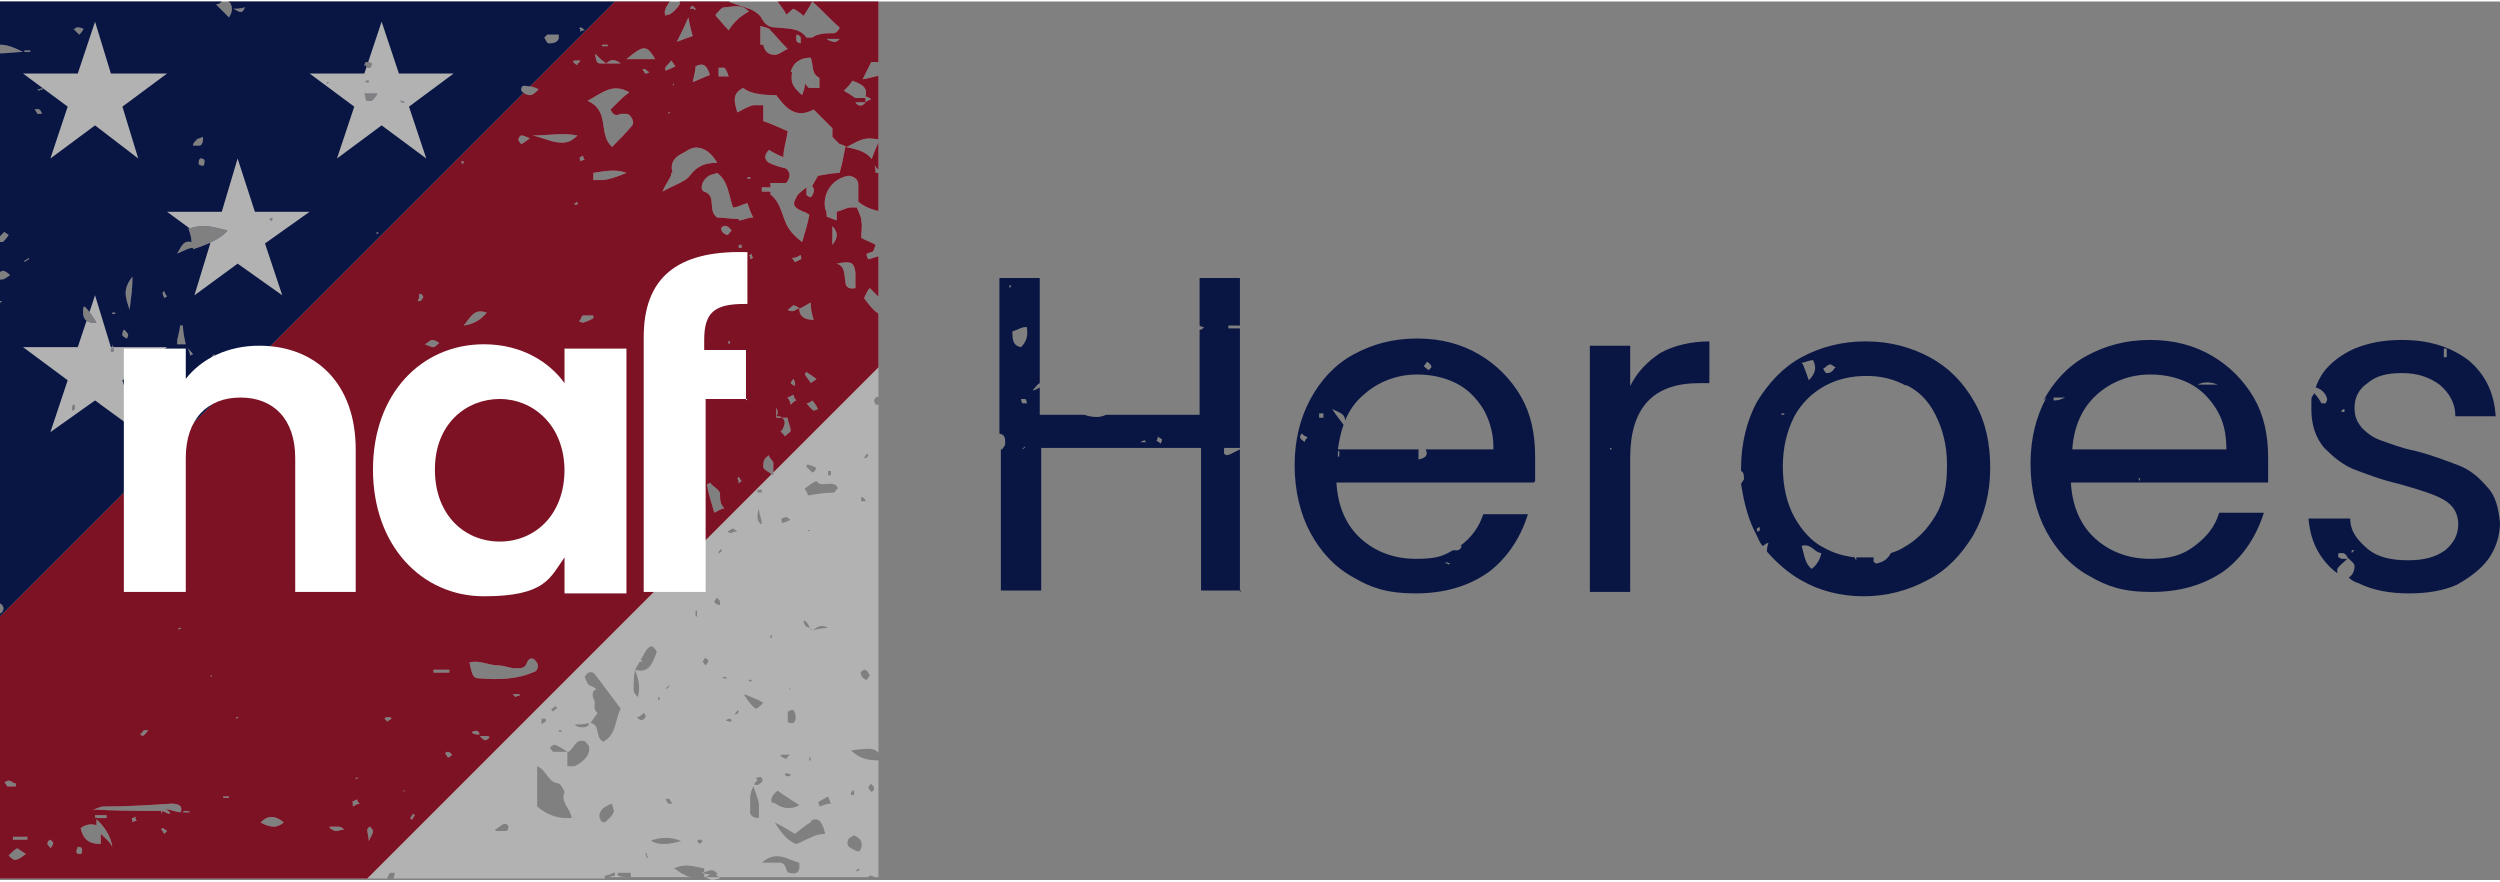 <?xml version="1.0" encoding="UTF-8"?>
<svg id="Layer_1" data-name="Layer 1" xmlns="http://www.w3.org/2000/svg" version="1.1" xmlns:xlink="http://www.w3.org/1999/xlink" viewBox="0 0 173.6 61" width="173" height="61">
  <rect x="0" y="0" width="173.6" height="61" fill="#808080" stroke="none"/>
  <defs>
    <style>
      .cls-1 {
        fill: #091644;
      }

      .cls-1, .cls-2, .cls-3, .cls-4, .cls-5 {
        stroke-width: 0px;
      }

      .cls-2 {
        fill: #7d1224;
      }

      .cls-3 {
        fill: none;
      }

      .cls-4 {
        fill: #b2b2b2;
      }

      .cls-6 {
        clip-path: url(#clippath);
      }

      .cls-5 {
        fill: #fff;
      }
    </style>
    <clipPath id="clippath">
      <path class="cls-3" d="M37.3,46.5h0M12.9,23.9h0M12.9,23.9h0ZM12.9,23.9h0M57.7,15.6h0s0,0,0,0M58,10.3h0s0,0,0,0M60.5,11c.1.2.3.5.5.7v-1.9c-.2.4-.3.7-.5,1.2M48.6,60.4h0s0,0,0,0c0,0,0,0,0,0,0,0,0,0,0,0,0,0,0,0,0,0M59.4,60.4c0,0,.1-.1.2-.2,0,0,0,0,.1.1,0,0,0,0-.2.1,0,0-.1,0-.2,0M49.9,60.6c0,0-.2,0-.2,0,0,0,.2.2.3.3-.2,0-.4.1-.5.1-.2,0-.3-.1-.5-.2.1,0,.2-.2.4-.2-.2,0-.4,0-.7-.1.4,0,.8-.5,1.2.2M58.3,60.2h.1s0,.2,0,.2v-.2ZM52.9,59.8c1-.9,1.8-.2,2.6,0,.1.8-.3.8-.7.7-.3,0-.1-.8-.8-.7-.1,0-.2,0-.3,0-.3,0-.5,0-.8,0M44.8,59.2s0,0,.1-.1c0,.1,0,.2.1.3,0,0,0,0-.1.1,0-.1,0-.2-.1-.3M50.8,59s0,0,0-.1c0,0,0,0,0,.1,0,0,0,0,0,.1,0,0,0,0,0-.1M.6,59.3c.2-.2.4-.4.6-.5,0,0,.3.2.6.4-.3.2-.5.4-.8.4,0,0,0,0,0,0-.1,0-.3-.2-.4-.3M5.3,59.1c0,0,0-.2.1-.4.1,0,.3,0,.3.2s0,.2-.1.3c-.1,0-.3,0-.3-.2M48.6,58.5c0,0-.1-.1-.2-.2,0,0,.1-.1.1-.1.1,0,.2,0,.3.1,0,0-.2.2-.2.2h0M3.3,58.5c0-.1,0-.2.2-.3,0,0,.2.2.2.2,0,.1-.1.3-.2.4,0-.1-.2-.2-.2-.3M45.1,58.3c.8-.3,1.5-.3,2.2,0-.4.1-.8.2-1.1.2s-.7,0-1.1-.3M.9,58c.3,0,.7,0,1,0,0,0,0,.1,0,.2-.3,0-.7,0-1,0v-.3M59.5,59c-.4-.2-.8-.3-.6-.8,0-.1.4-.3.4-.3.5.2.7.6.4,1.1,0,0-.1,0-.1,0s0,0,0,0M11.2,57.5s0-.1.1-.1c0,0,.2.1.3.2,0,0-.1.1-.2.2,0,0-.1-.2-.2-.3M22.9,57.3c.3,0,.4,0,.6,0,.1,0,.2,0,.4.2-.2,0-.4.1-.6.1h0c-.1,0-.2-.1-.4-.2M25.6,58.2s0,0,0,0c0-.2-.1-.5-.1-.7,0,0,.1-.2.2-.2,0,0,.2.2.2.3,0,.2-.2.5-.3.7,0,0,0,0,0,0,.1,0,.2,0,.4,0,0,0,.1,0,.2,0,0,0-.1,0-.2,0-.1,0-.2,0-.4,0h0s0,0,0,0h0s0,0,0,0ZM34.4,57.5c.3-.2.4-.3.6-.4,0,0,.3,0,.3.2,0,.1,0,.3-.2.3,0,0,0,0-.1,0-.2,0-.3,0-.6,0M56.3,56.9c.5-.3.8,0,1,.9-.4,0-.7.1-1.1.3-.3.1-.6.3-.9.4-.6-.2-1-.7-1.5-1.5.6.3.9.5,1.4.8.4-.3.7-.6,1.1-.8M6.6,56.7c.7.6,1.1,1.3,1.2,2-.2-.4-.5-.6-.8-.9,0,.2,0,.4,0,.7-.7,0-1.2-.2-1.4-1.1,0,0,0,0,0,0,0,0,0,0,0,0,.4-.3.8-.3,1.1-.2,0-.2,0-.3,0-.6M9.1,56.7c.1,0,.2,0,.3-.1,0,.1,0,.2.1.3-.1,0-.2,0-.3.1,0-.1,0-.2-.1-.4M18.1,57c.5-.5,1-.5,1.6,0-.2.2-.5.3-.7.3s-.6-.1-.9-.3M28.5,56.7c0,0,.1-.2.2-.3,0,0,0,0,.1.1,0,0-.1.2-.2.3,0,0-.1,0-.1-.1M6.6,56.5h.8s0,.1,0,.2h-.8c0,0,0-.1,0-.2M11.2,56.4s0,0,0-.2c0,0-.1,0-.2,0-1.5,0-3,0-4.6-.1.3,0,.5-.2.8-.2,1.6,0,3.2-.1,4.7-.2.4,0,.9.1.6.7,0,0,0,0,0,0,.1,0,.2-.2.4-.2,0,0,.2,0,.3.1,0,0-.1,0-.2,0-.1,0-.3,0-.4,0,0,0,0,0,0,0,0,0,0,0,0,0h0s0,0,0,0c-.4,0-.7-.2-1.1-.2,0,0,.2.1.3.2,0,0,0,0,0,.1-.2,0-.3-.1-.5-.2M41.7,56.8c-.2-.3,0-.6.2-.8.2-.1.3-.2.6-.3,0,.2.2.5.1.6-.1.3-.4.5-.6.7,0,0,0,0,0,0,0,0-.3,0-.3-.2M24.4,55.6c0,0,.2-.1.4-.2,0,0,0,.2.2.3-.2,0-.3.1-.5.2,0-.1,0-.3,0-.3M46.4,55.7c0,0-.1-.2-.2-.3.1,0,.2-.1.3,0,0,0,.1.2.2.3,0,0-.2,0-.3,0s0,0,0,0M15.5,55.2c.1,0,.2,0,.4,0,0,0,0,.1,0,.1-.1,0-.2,0-.4,0,0,0,0-.1,0-.1M56.8,55.6c.2-.1.5-.3.7-.4l.2.5c-.3,0-.5.1-.8.2,0,0,0-.2-.1-.3M53.7,55.7c-.3-.2-.1-.6.3-.9.4.3.9.6,1.5,1-.3.2-.6.2-.8.2-.4,0-.7-.2-1-.4M59.1,55.1s0-.1,0-.2c0,0,.2-.1.2-.2,0,.1,0,.2,0,.4,0,0-.2,0-.2,0s0,0,0,0M28,54.8s0,0,.1,0c0,0,0,0,.1,0,0,0-.2,0-.2.1,0,0,0,0,0-.1M60.3,54.6c0-.1.1-.2.2-.3,0,.1.2.2.2.3,0,.1,0,.2-.2.3,0-.1-.2-.2-.2-.3M.5,54.5c0,0-.1-.2-.2-.3.1,0,.2-.1.3-.1.2,0,.3.2.5.2,0,0,0,.1,0,.2-.2,0-.4,0-.6,0M24.7,53.9h.2c0,0-.2.1-.2.1h0c0-.1,0-.1,0-.1ZM52.5,53.9c.1,0,.3-.1.4,0,0,0,.1.2,0,.3,0,0-.2.2-.3.2-.1,0-.2,0-.3,0,0,0,0,0,0,0,0,0,0,0,0,0,.1.4.3.8.4,1.3,0,.3,0,.7,0,1-.5,0-.7-.3-.6-.6,0-.6-.1-1.2.3-1.7,0,0,0,0,0,0h0s0,0,0,0c0-.1,0-.2.2-.3M54.8,53.8c-.1,0-.2,0-.3-.1,0,0,0-.1.1-.1.1,0,.2,0,.3.1,0,0,0,.1-.1.1h0M37.3,55.9c0-.4,0-.9,0-1.4,0-.4,0-.9,0-1.4.7.3.7,1.1,1.5,1.2.1,0,.4.5.4.6-.3.7.4,1.1.5,1.8-.1,0-.3,0-.4,0-.7,0-1.4-.3-2-.8M56.2,52.5s0,0,.1,0c0,0,0,.1,0,.2,0,0,0,0-.1,0,0,0,0-.1,0-.2M54.7,52.6c-.2,0-.3-.1-.5-.2,0,0,0-.1.1-.1.2,0,.4,0,.6,0-.1,0-.2.2-.3.2s0,0,0,0M30.9,52.2s.1-.1.2-.1c.1,0,.2.1.3.2,0,0-.2.2-.3.2,0,0-.1-.2-.2-.3M40.6,51.4c.1,0,.2.2.3.3.1.5-.2,1-1,1.4-.1,0-.3,0-.5,0v-1s0,0,0,0c0,0,0,0,0,0,0,0,0,0,0,0-.3,0-.7,0-1,0,0,0-.2-.2-.2-.3,0,0,.2-.2.3-.2.3.1.6.3.9.5,0,0,0,0,.1,0h0c.4-.3.5-1,1.2-.7M33.9,51c0,0,0,0,.1.1,0,0-.2.2-.3.2-.1,0-.3-.2-.4-.3.2,0,.3,0,.5,0M9.8,50.9c0-.1.1-.2.2-.3,0,0,.2,0,.3,0-.1.1-.2.3-.4.4h0s-.2-.1-.2-.2M38.8,50.6c0,0,.1,0,.2,0,0,0,0,.1,0,.1,0,0-.1,0-.2,0,0,0,0-.1,0-.2M33.3,50.9c-.2,0-.3,0-.5-.1,0,0,0-.1,0-.1.3-.1.5-.1.5.3,0,0,0,0,0,0,0,0,0,0,0,0,0,0,0,0,0,0,0,0,0,0,0,0M41,50s0,0,0,0c0,0,0,0,0,0h0c0,0,0,0,0,0ZM39.9,50.2c.4,0,.7,0,1-.1,0,0,0,0,0,0,0,0,0,0,0,0,0,0,0,0,0,0,0,.2-.2.3-.4.3s-.4,0-.6-.2M37.6,49.8c.1,0,.2,0,.3,0,0,0,0,.1,0,.2,0,0-.2.1-.3.2,0,0,0-.2,0-.3M16.5,49.7h.1c0,0-.2.1-.2.1h0c0-.1,0-.1,0-.1ZM15.4,49.8h.2c0,0,0,0,0,0h-.2q0,0,0,0ZM50.7,50c0,0-.2,0-.3-.1,0,0,.2-.1.3-.1,0,0,0,0,.1.1,0,0,0,.1-.1.1h0M26.8,49.7c.1,0,.2,0,.3,0,0,0,0,0,.1.1,0,0-.2.1-.3.2,0,0-.1-.1-.2-.2M44.3,49.7c.2-.1.3-.2.4-.3,0,0,.2.2.1.3,0,.1-.2.2-.3.2,0,0,0,0,0,0,0,0-.2-.1-.3-.2M51,49.5c0,0,.2-.2.2-.3,0,0,0,0,.1.1,0,0-.1.2-.2.2,0,0,0,0,0,0,0,0-.1,0-.2,0M54.7,50c0-.2,0-.5,0-.7,0,0,.1,0,.2-.1,0,0,.1,0,.2,0,.2.3.2.7,0,.9,0,0,0,0,0,0-.1,0-.3,0-.3,0M38.3,49.1c.1,0,.2-.1.3-.2,0,0,0,.1.1.2-.1,0-.2.1-.3.2h0s0,0-.1-.1M51.7,48.6h.1s0,.2,0,.2v-.2ZM45.7,48.5c0,0,0-.1,0-.2,0,0,.1,0,.1,0,0,0,0,.1,0,.2,0,0-.1,0-.1,0M51.7,48.1c.7.3,1,.4,1.3.6-.2.2-.4.4-.5.4s-.4-.3-.8-.9M35.6,48.1c.1,0,.2,0,.4,0s0,0,.1.1c-.1,0-.2,0-.3.1,0,0-.1-.1-.2-.2M54.8,47.7h.1c0,0-.1.1-.1.1h0c0-.1,0-.1,0-.1ZM57.4,47.7s0,0,.1,0c0,0,0,0,0,.1,0,0,0-.1,0-.2M46.2,47.7c0,0,.2-.1.2-.2,0,0,0,0,.1,0,0,0-.1.2-.2.2,0,0,0,0,0,0,0,0,0,0-.1,0M52,47.1c0,0,.1,0,.2,0,0,0,0,0,0,.1,0,0-.1,0-.2,0,0,0,0-.1,0-.2M53.2,47c0,0,0,0-.1,0,.1,0,.2,0,.3,0,0,0-.1,0-.2,0h0M50.2,46.9c0,0,.1,0,.2,0,0,0,0,0,.1.1,0,0-.2,0-.3,0,0,0,0-.1,0-.2M14.7,46.9s0,0-.1-.1c0,0,.2,0,.3,0,0,0-.1,0-.2,0s0,0,0,0M41.4,47.8c0-.1-.2-.2-.4-.3-.2,0-.3-.4-.4-.6.2-.4.5-.4.7-.2.6.8,1.2,1.6,1.8,2.4-.4.8-.3,1.8-1.2,2.3-.6-.3-.2-1.2-.9-1.3.2-.3.5-.7.5-.7-.3-.2-.2-.5-.2-.8,0,0,0,0,0,0-.2-.4-.2-.6,0-.8M30.1,46.4h1.1v.2h-1.1c0,0,0-.1,0-.2M59.7,46.6c0,0,.3-.2.3-.2.2,0,.3.2.4.4-.1.1-.2.3-.2.3,0,0,0,0,0,0-.2,0-.5-.3-.4-.5M48.9,45.7s0-.1,0-.1c.1,0,.2,0,.3.2,0,0-.1.2-.2.3,0,0-.2-.2-.2-.3M36.6,45.9c.1-.3.4-.4.6-.1.2.2.2.5,0,.7.1,0,.3,0,.4,0-.1,0-.2,0-.4,0,0,0,0,0,0,0h0c-1.3.6-2.6.6-3.9.5-.4,0-.5-.1-.7-1.1.7-.2,1.3.2,2,.2.4,0,.8.2,1.2.2,0,0,.2,0,.2,0,.3,0,.5-.1.6-.4M44.5,45.7c.1-.2.3-.5.4-.7.1-.1.3-.3.4-.2.1,0,.3.3.3.4-.3.7-.5,1.5-1.5,1.2,0,0,0,0,0,0h0c.2.6.4,1.1.2,1.9-.2-.2-.3-.3-.3-.5,0-.5,0-.9.1-1.4,0,0,0,0,0,0,0,0,0,0,0,0,.1-.2.3-.5.4-.7,0,0,0,0,0,0,0,0,0,.1-.1.2,0,0,0,0-.1,0,0,0,.2,0,.3-.1,0,0,0,0,0,0,0,0,0,0,0,0h0c0,0,0,0,0,0ZM53.4,44c0,0,.1,0,.2,0,0,0,0,.1,0,.2,0,0,0,0-.1,0,0,0,0-.1,0-.2M12.3,43.5s0,0,.1,0c0,0,.1,0,.2,0,0,0-.1.1-.2.1h0s0,0,0-.1M57.5,43.5c-.5,0-.8.1-1.2.2h0c0,0,0-.2,0-.2,0,0,.1,0,0,.2.3,0,.5-.6,1.2-.2M56,43.4c-.1,0-.2-.3-.2-.4,0,0,.1,0,.1,0,.1.1.2.2.3.4,0,0,0,0,0,.1,0,0,0,0,0,0,0,0,0,0,0,0s0,0,0,0M48.3,42.7c0-.1,0-.3,0-.4,0,0,.1,0,.1,0,0,.1,0,.3,0,.4,0,0-.2,0-.3,0M49.6,41.7c0-.1.1-.2.2-.3,0,0,.2.2.2.3,0,0,0,.1,0,.2-.1,0-.2,0-.3-.1M11.1,39.7c0,0,.1,0,.2,0,0,0,.1,0,.2.1,0,0-.1,0-.2,0,0,0-.1,0-.2-.1M32.4,38.8c.3,0,.5,0,.8,0,0,0,0,0,0,.1-.3,0-.5-.1-.8-.2h0s0,0,0,0c-.4.5-.8.6-1.7.4.8-.2,1.3-.3,1.7-.4M29.4,39c0-.2,0-.5.2-.7,0,0,.2-.1.3-.2,0,.2.1.4,0,.5,0,.2-.2.3-.3.5,0,0-.2,0-.2-.1M49.9,38.2c0,0,.2-.2.2-.2,0,0,0,.1,0,.2,0,0-.2.1-.2.2,0,0,0-.1,0-.2M56.1,36.7h.2c0,0-.2.1-.2.1h0c0-.1,0-.1,0-.1ZM48.2,36.8s0,0,0-.1c0,0,.1,0,.2,0,0,0,0,0,0,.1,0,0-.1,0-.2,0h0M50.5,36.8c.1,0,.3-.2.4-.2,0,0,.2.1.3.2-.1,0-.2,0-.4.1-.1,0-.2,0-.3-.1M54.3,35.9c0,0,.2-.1.3-.1,0,0,.2.1.3.2-.3.1-.4.2-.6.2,0-.1-.1-.3,0-.3M52.7,35.2c0,.4.2.7.2,1.1-.3-.1-.4-.5-.2-1.1M59.8,34.7c0,0,0-.2,0-.3.1,0,.2.1.3.2,0,0,0,.1,0,.1-.1,0-.2,0-.4,0M48.3,34.2h.2c0,0-.2.1-.2.1h0ZM52.7,33.9s.1,0,.2,0c0,0,0,.1,0,.2,0,0-.2,0-.3,0,0,0,0-.1,0-.2M49.1,33.5c0,0,.2,0,.2-.1.2.3.7.5.7.8,0,.4,0,.7.3,1-.2,0-.3.1-.7.3-.2-.7-.4-1.3-.5-1.9M55.9,33.8c.3-.2.5-.4.8-.5.2.3.5.2.7.2.3,0,.6-.1.8.3-.2.1-.2.3-.3.3-.6,0-1.2.1-1.8.2,0-.1-.1-.3-.2-.4M51.2,33.2s0-.1.1-.2c0,0,.1.2.2.3,0,0-.2.1-.2.2,0-.1,0-.2-.1-.4M7.4,33h.1s0,0,0,0h-.1q0,0,0,0ZM57.5,32.7s0,0,0-.1c0,0,.1,0,.2,0,0,0,0,.2,0,.3,0,0-.1,0-.2,0M56,32.2c0,0,.1-.1.2,0,.2,0,.3.1.5.2-.1.2-.2.3-.3.3l-.4-.4M53,32.3c0-.1,0-.4.1-.5,0-.1.2-.2.3-.3,0,.2.2.3.3.5,0,.2,0,.4,0,.9-.4-.3-.7-.4-.7-.6M60,31.7c0,0,.1-.2.2-.3,0,0,0,0,.1.1,0,0-.1.2-.2.2,0,0,0,0,0,0,0,0,0,0-.1,0M54.3,29.8c.2-.4.3-.7,0-.9.1,0,.3,0,.4,0,0,.3.2.6.2.9,0,.1-.2.2-.4.4,0-.1-.3-.3-.3-.4M53.9,28.8h0s0,0,0,0c0-.1,0-.2,0-.3,0,0,0-.2,0-.3,0,0,.1.2.1.3,0,.1,0,.2-.1.3,0,0,0,0,0,0,.2,0,.3,0,.4.1-.1,0-.3,0-.4,0M5,28.3c0-.1,0-.2.1-.3,0,0,.1,0,.1.1,0,.1,0,.2-.1.3,0,0-.1,0-.1-.1M56.5,28.4c-.2-.1-.3-.3-.5-.5.2,0,.4-.2.4-.2.2.2.3.4.4.6,0,0-.2.1-.3.1s0,0,0,0M42.2,27.5h.1s0,0,0,0h-.1c0,0,0,0,0,0ZM54.6,27.5c.2,0,.3-.1.5-.2,0,0,0,.2.2.4-.1,0-.3.2-.4.3,0-.2-.1-.3-.2-.5M54.9,26.5c0,0,.1-.2.2-.3,0,0,.1.2.1.3,0,0,0,.1,0,.2,0,0-.2-.1-.3-.2M1.5,25.8s0,0,0,0h0s0,0,0,0h0M55.9,25.8c0,0,.2-.1.2,0,.2.1.4.3.6.4-.2.2-.3.2-.4.3-.1-.2-.3-.4-.4-.6M30.6,25s0,0,0-.1c0,0,.1,0,.2,0,0,0,0,0,0,.1,0,0,0,0-.1,0s0,0,0,0M17.5,25.5c-.1,0-.3-.2-.2-.3,0-.2.2-.4.3-.4.3,0,.7,0,1.2,0-.2.7-.5.9-.8.9-.1,0-.3,0-.4,0M14.7,24.7c0,0,.1-.2.2-.2,0,0,0,.1,0,.2,0,.1-.1.2-.2.3,0,0-.2-.2-.1-.2M34.4,24.2c0,0,.2,0,.3,0,0,.3,0,.5,0,.8,0,0-.2,0-.3,0,0-.3,0-.5,0-.8M13,24c.1.2.3.3.4.5,0,0-.1,0-.2.1,0-.2-.1-.4-.2-.6M32.6,24.4c0-.2.3-.4.5-.5.3.2.4.3.6.4-.2.2-.3.4-.5.5,0,0-.1,0-.2,0-.2,0-.4-.1-.4-.4M12.9,23.9s0,0,0,0c0,0,0,0,0,0h0s0,0,0,0c0,0,0,.1,0,.2,0,0,0,0,0-.1M7.7,24.1h0c0,0,0,0,.1,0,0,0,0-.2,0-.3,0,0,0,.1.1.2,0,0-.1,0-.2.1,0,0,0,0,0,0,0,0,.1,0,.2,0,0,0,0,.1,0,.2,0,0-.2,0-.2,0h0M50.5,23.6c0,0,.1,0,.2,0,0,0,0,0,0,.1,0,0,0,0-.1.1,0,0,0-.2-.1-.2M29.5,23.8c.2-.1.4-.3.5-.3.2,0,.3.1.5.2-.1.1-.3.3-.4.3,0,0,0,0,0,0-.2,0-.3-.1-.6-.2M8.5,23.1c0,0,0-.2.1-.3.1,0,.2.2.3.3,0,0,0,.2-.1.3,0,0-.2-.1-.3-.2M12.3,23.7c0-.4.2-.8.2-1.2,0,0,.1,0,.2,0,0,.4.1.9.2,1.3-.2,0-.4,0-.6,0M40.3,22.1c.1-.2.1-.3.2-.3.2,0,.5,0,.7,0,0,0,0,.2,0,.2-.2.1-.4.2-.7.3,0,0,0,0,0,0,0,0-.1,0-.3-.1M15.9,21.8s0,0,0-.1c0,0,0,0,0,.1,0,0,0,0,0,.1,0,0,0,0,0-.1M33.8,21.6c-.4.5-.9.8-1.6.9.5-.6.7-1.2,1.6-.9M7.8,21.6c0,0,.1,0,.2,0,0,0,0,0,0,.1,0,0-.1,0-.2,0M5.9,21.2c.3.3.5.6.8,1.1,0,0-.1,0-.2,0-.7,0-.8-.5-.7-1.1M56.3,21c0,.4.1.8.2,1.1-.6,0-1-.2-1-.8,0,0,0,0,0,0h0s0,0,0,0c-.1,0-.3.2-.5.2,0,0-.2,0-.3-.1.1,0,.3-.3.4-.3.1,0,.3.1.4.2,0,0,0,0,0,0,0,0,0,0,0,0,.2,0,.4-.2.8-.4M29.1,20.6c0-.1,0-.2,0-.3.1,0,.2,0,.3.2,0,0-.1.2-.2.3,0,0,0,0,0,0,0,0-.1,0-.2,0M11.3,20.2s0,0,.1-.1c0,.1.1.2.2.4,0,0-.1,0-.2.1,0-.1-.1-.2-.1-.3M9.2,19.1c0,.9-.1,1.4-.2,2.3-.3-.9-.5-1.4.2-2.3M58,18.3s0,0,0,0c0,0,0,0,0,0,0,0,0,0,0,0M59.4,18.9c0,.2,0,.4,0,.6,0,.1,0,.3,0,.4-.5.1-.7-.1-.7-.5-.1-.5,0-1-.6-1.2,1-.2,1.2-.1,1.3.6M1.7,18c0,0,.2-.1.3-.2,0,0,0,.1,0,.1,0,0-.2.1-.3.2,0,0,0-.1,0-.2M55.1,17.8c.2,0,.3-.1.5-.2,0,.1.1.3,0,.3,0,0-.2.1-.4.2l-.2-.3M52.1,17.6s0,0,.1-.1c0,.1,0,.2.1.3,0,0,0,0-.2.1,0-.1,0-.2-.1-.3M48.8,17.7c.9-.3,1.3,0,1.5.6-.2,0-.3.1-.5.1-.4,0-.7-.4-1-.7M51.3,16.9c0,0,.1,0,.2,0,0,0,0,.1,0,.2,0,0-.1,0-.2,0,0,0,0-.2,0-.3M26,16.2c0,0,.1-.1.2-.2,0,0,0,0,.1.1,0,0,0,0-.2,0,0,0-.1,0-.2,0M57.8,16.9s0,0,0,0c0-.4,0-.8,0-1.3.4.4.4.8,0,1.3,0,0,0,0,0,0,0,0,0,0,0,0h0M13,15.8c1.1-.3,1.2-.3,2.8.1-.3.4-1.1.9-2.4,1.3,0,0,0,0,0-.1-.3,0-.6.2-1.1.4.4-.7.5-.9,1-.8,0-.3-.1-.6-.2-.9M50.1,15.7c0,0,.2-.2.3-.1.2,0,.3.2.4.3-.1.1-.2.3-.3.3,0,0,0,0,0,0-.2,0-.5-.3-.4-.5M57.7,15.6s0,0,0,0c0,0,0,0,0,0h0s0,0,0,0c0,0,0,0,0,.1,0,0,0,0,0,0M18.7,15.1c0,0,.1,0,.2-.1,0,0,0,.1,0,.2,0,0,0,0-.1,0,0,0,0,0-.1-.1M39.9,14c0,0,.1,0,.2-.1,0,0,0,.1,0,.2,0,0,0,0-.2,0,0,0,0,0,0-.2M51.9,12.2c0,0,.1,0,.2,0,0,0,0,.1,0,.1,0,0-.1,0-.2,0,0,0,0-.2,0-.3M51.3,15.1c-.5,0-1.1-.1-1.5-.1-.7-.5,0-1.5-.9-1.8-.3-.1-.2-.7.2-1,.2-.2.5-.2.7-.3.8.6.8,1.6,1.1,2.4.3,0,.6-.2,1-.3.1.3.2.6.4,1-.4,0-.7.2-1,.2h0M41.2,12.3s0-.2,0-.4c.7-.1,1.5-.3,2.3,0-.7.3-1.3.5-1.8.5s-.3,0-.5,0M32,11.1c0,0,.1,0,.2,0,0,0,0,0,0,.1,0,0,0,0-.1.1,0,0,0-.1-.1-.2M13.8,11.2c0-.1,0-.2.1-.3.1,0,.3,0,.3.2,0,0,0,.3-.1.3,0,0,0,0,0,0,0,0-.2,0-.3-.1M40.2,10.8c0,0,.2,0,.3-.1,0,.1,0,.2.1.3,0,0-.2,0-.3.1,0-.1-.1-.2,0-.3M46.7,11.9c-.3-1.1.7-1.3,1.1-1.6.7-.4,1.5,0,2,.9-.8,0-1.4.2-1.9.9-.3.4-1,.6-1.9,1.1.3-.7.7-1.1.6-1.3M13.6,9.6c0,0,.2-.1.5-.2,0,.2,0,.5-.2.6-.1,0-.4,0-.5,0,0-.1.1-.3.3-.4M36,9.6c0-.1.1-.3.2-.3.2,0,.3.1.6.2-.3.2-.4.3-.6.4h0s-.2-.2-.2-.3M37,9.3c1.2,0,2-.2,3.1,0-.4.4-.7.5-1.1.5-.6,0-1.2-.3-2-.5M46.4,7.7s0,0,.1,0c0,0,0,0,.1,0,0,0-.1,0-.2.1,0,0,0,0,0-.1M2.6,7.8c0,0-.1-.2-.2-.3.1,0,.3-.1.3,0,.1,0,.2.2.2.3-.1,0-.2,0-.3,0s0,0,0,0M27.9,7s0,0-.1-.1c0,0,.1,0,.1,0,0,0,.1,0,.2.1,0,0-.1,0-.2,0h0M25.4,6.7c0,0,0-.2-.1-.3.3,0,.6,0,.9,0-.2.3-.3.5-.5.5s-.2,0-.3-.1M48.4,6.2v.2c0,0,0,0,0,0,0,0,0-.2,0-.2ZM40.8,6.9c1.2-.7,1.8-1.2,2.9-.6-.4.3-.6.5-.8.7-.2.2-.4.4-.5.5.2.5.5.4.7.3.1,0,.3,0,.4,0,.3,0,.6.6.4.8-.4.5-.9,1-1.4,1.5-1-.9-.1-2.5-1.7-3.2M2.6,6.1c.1,0,.2,0,.3-.1,0,0,0,0,.1.1-.1,0-.2,0-.3.1h0s0,0-.1-.1M36.2,6.1c0-.4.4-.2.6-.2.2,0,.4.1.6.2-.2.2-.4.4-.6.4s-.4-.1-.6-.3M58.6,6.2c.2-.2.4-.4.6-.7,0,0,0,0,0,0,0,0,0,0,0,0,0,0,0,0,0,0,.5.2,1.1.4.9,1.1,0,0,0,0,0,0,0,0,0,0,0,0,.1,0,.3.1.4.2-.1,0-.3.1-.4.2-.2.3-.5.3-.7,0h.7c0-.1,0-.2,0-.3,0,0,0,0,0,0,0,0,0,0,0,0-.2,0-.5,0-.7,0-.3-.2-.6-.4-.8-.5M46.8,5.7s0,0,0-.1c0,0,0,.1,0,.2,0,0,0,0-.1,0M22.7,5.6s0,0,.1,0c0,0,0,0,.1,0,0,0-.1,0-.2.1,0,0,0,0,0-.1M25.4,5.5c0,0,.1,0,.2,0,0,0,0,0,0,.1,0,0-.1,0-.2,0,0,0,0-.1,0-.2M44.8,5c0,0-.1-.2-.2-.3,0,0,.1,0,.2,0,0,0,.2.2.3.2,0,0-.2.1-.2.1s0,0,0,0M50,4.6s.3,0,.3,0c.1.1.2.3.3.6h-.7c0-.2,0-.4,0-.6M48.3,4.5c.6-.3.8,0,1,.6-.3.1-.7.3-1.2.5.1-.5.2-.8.2-1.1M25.3,4.5s0-.2.1-.3c.1,0,.2,0,.4.1,0,.1,0,.2-.1.3-.1,0-.3,0-.3-.2M46.2,4.6c.1-.2.3-.3.4-.5.2.2.2.3.3.4-.2.1-.4.2-.7.3,0,0,0-.2,0-.2M40.1,4.4c-.1,0-.2-.1-.3-.2,0,0,0-.1.1-.1.1,0,.2,0,.4,0,0,0-.1.2-.2.2h0M54.9,4.9c.2-.7.7-1,1.4-1,.2.5,0,1.1.6,1.4,0,0,0,.5,0,.7-.2,0-.5,0-.7,0-.1,0-.2-.2-.3-.3,0,.3-.1.5-.2.8-.7-.6-.8-.9-.7-1.6M41.3,3.6c.3.3.5.5.8.7,0,0,0,0,0,0,.2-.2.5-.4,1,0-.4,0-.7,0-1,0,0,0,0,0,0,0h0c-.2,0-.3,0-.4,0-.3,0-.3-.2-.4-.8M1.7,3.4c.1,0,.2,0,.4,0,0,0,0,.1,0,.1-.1,0-.2,0-.4,0,0,0,0-.2,0-.3M45.5,4h-2c1.2-1,1.4-1,2,0M1.6,3.4h0c0,0,0,0,0-.1,0,0,0,0,0-.1,0,0,0,.1,0,.2,0,0,0,0,0,0,0,0,0,0,0,0,0,0,0,0,0,0h0s0,0,0,0c0,0,0,0,0,0M41.8,3c.1,0,.3,0,.4,0,0,0,0,0,0,.1-.1,0-.3,0-.4,0,0,0,0-.2,0-.2M57.4,2.6h.9c-.1.1-.2.2-.3.2s-.3,0-.6-.2M38.1,2.9c-.1,0-.2-.2-.3-.4,0,0,.2-.2.2-.2.3,0,.5,0,.8,0,0,0,0,.1,0,.2,0,.2-.2.4-.6.4s-.1,0-.2,0M55.3,2.6c0,0,0-.2,0-.3,0,0,.2,0,.3.2,0,.1,0,.2,0,.4-.1,0-.3-.1-.3-.2M5.2,1.9s.1-.1.1-.1c.2,0,.3,0,.5.1-.1.2-.2.3-.3.4-.1-.1-.3-.3-.4-.4M40.2,1.9c0,0,.1-.1.1-.1.1,0,.2.1.3.2-.1,0-.2,0-.3.1h0s0-.1,0-.2M52.8,3c0-.4,0-.8,0-1.3.3.1.6.1.7.3.4.4.7.8,1.2,1.3-.3.1-.6.4-.9.4,0,0,0,0,0,0-.4,0-.7-.2-.8-.7M47.8,1.1c.1.6.2.9.3,1.3-.3.1-.6.2-1.1.4.3-.6.5-1,.8-1.7M17,.4c-.2.6-.5.2-.8.1.3,0,.5,0,.8-.1M49.7.9c.2-.2.4-.5.6-.5.5,0,1.2-.3,1.7.3-.6.3-1.1.8-1.4,1.3-.3-.3-.6-.7-.9-1M48.2.5c0,0-.2,0-.3,0,0,0,.1-.2.2-.2,0,0,.1.1.2.2,0,0,0,.1-.1.1h0M54,0s0,0,0,0c.2.3.4.5.6.9.2-.1.3-.3.5-.4.2.1.5.3.7.5.2-.3.4-.6.6-1,.7.6,1.2,1.2,1.9,1.8,0,.1-.2.4-.4.4-.5,0-1.1,0-1.5.3,0,0-.4,0-.4,0-.5-.7-1.3-.6-2.1-.7-.4,0-.7-.1-1-.6-.1-.3-.6-.6-.9-.7-.5-.2-1-.3-1.4-.5h-3.4c0,0,0,.1,0,.2-.2.3-.4.5-.7.7,0,0-.2,0-.3.1,0-.1-.1-.3,0-.4,0-.2.2-.4.3-.6H15.8c.2,0,.3.3.3.5,0,0,0,0,0,0,0,0,0,0,0,0,0,0,0,0,0,0h0,0c0,.1,0,.3-.2.6-.3-.3-.6-.6-.9-.9.2,0,.3-.1.4-.2H0v3c.4,0,.8.1,1.6.5C1.1,3.5.5,3.6,0,3.6v4s0,0,0,0c0,0,0,.1,0,.2,0,0,0,0-.1.1,0,0,0,0,0,0v8.5c.1-.1.3-.3.4-.4,0,0,.1.1.3.2-.1.2-.3.4-.4.5,0,0-.1,0-.2,0v2.1c0,0,.1-.1.2-.1.1,0,.3.1.5.3-.3.2-.4.3-.6.3,0,0,0,0-.1,0v1.5s0,0,.1,0c0,0,0,.1.1.2C.2,20.8,0,20.9,0,20.9v20.9c.2.1.3.3.2.5,0,0,0,.1-.2.2v18.4h26.9c0-.1.1-.3.2-.4.1,0,.2,0,.3,0,0,.1,0,.3-.1.4h14.7c0,0,0-.2,0-.2.2,0,.4-.1.6-.2,0,0,0,0,.1,0,0,0,0,.2,0,.2-.2,0-.3.1-.5.1h1.5c-.3,0-.5,0-.8-.1,0,0,0-.1,0-.2h.9c0,0,0,.2,0,.3h4.6c0,0-.1,0-.2,0-.2,0-.5,0-.7-.2-.2,0-.3-.2-.7-.4.8-.4,1.5-.1,2.1,0,0,.2,0,.4,0,.6h11.4s0,0,0,0c0,0,0,0,.1-.1,0,0,.2,0,.3.1,0,0,0,0,0,0h.7v-8.1s0,0,0,0c0,0,0,0,0,0-.9,0-1.6,0-2.3-.7,1.6-.2,1.7-.2,2.2.6-.1-.2-.3-.4-.2-.5,0-.2.2-.3.3-.4v-23.8s0,0,0,0c-.2,0-.4.1-.6.1,0,0-.1-.2-.1-.3.1-.4.4-.2.7-.2,0,0,0,0,0,0v-5.7c-.2,0-.3,0-.5-.2-.3-.2-.6-.6-.9-1,.1-.2.2-.5.4-.7.2.2.4.4.6.6,0,0,0,0,0,0,0,0,.2,0,.2,0,0,0,0,.1,0,.2,0,0,0,0,0,0,.1.1.3.3.4.4v-3.6c-.4.1-.9.3-1.3.4-.3-.5,0-.4.2-.5.2,0,.2-.3.3-.5-.3-.2-.7-.3-1-.5,0-.4.1-.8,0-1.2,0-.3-.2-.6-.3-.9-.2,0-.3,0-.4,0-.3,0-.6.2-1,.3,0,.2,0,.4,0,.6-.3-.1-.5-.2-.8-.3,0,0,0,0,0,0,0,0,0,0,0,0,0,0,0,0,0,0,0,0,0,.2,0,.3,0,0,0,0,0,0,0,0,0-.1.1-.2,0,0,0,0,0-.1,0,0,0,0,0,0,0-.2,0-.3-.1-.5-.2-1.1.5-2.1,1.6-2.3.3,0,.7.2.7.6,0,.4,0,.8,0,1.2.6.5,1.2.6,2,.8v-1.6s0,0-.1,0c0,0-.2-.2-.2-.2.2-.4.2-.8-.3-1,0,0-.2,0-.2,0,0-1.3-1-1.6-2.1-1.8,0,0,0,0,0,0,0,0,0,0,0,0-.1.5-.2,1.1-.4,1.8-.4,0-.9.1-1.5.2-.1.2-.3.5-.4.7,0,.1.2.2.1.4,0,.1-.1.3-.2.4,0,0-.3-.1-.3-.2,0-.2,0-.4,0-.5-.2.2-.6.4-.7.7-.3.5-.2.7.5,1,.1,0,.2.1.4.2-.1.6-.3,1.2-.5,1.9-.4-.3-.7-.6-.9-.9-.5-.7-.5-1.8-1.3-2.4,0,0,0-.1,0-.2h-.6v-.3h.6c0,0,0-.2,0-.3.4,0,.7,0,1.1,0,.3-.4.3-.7,0-1-.4-.1-.8-.2-1.2-.4-.3-.2-.4-.5,0-.9.3.2.7.4,1,.5,0,0,0,0,0,0,0,0,0,0,0,0h0s0,0,0,0c0-.6.2-1.1.3-1.8-.5-.2-1.1-.5-1.7-.7v-1.1c-.3,0-.5,0-.7,0-.4.1-.7.3-1.1.5-.2-.7-.4-1.3.4-1.7.1,0,.3,0,.4,0-.1,0-.3,0-.4,0,.5.4,1.3.5,2.3.5.6.8,1.3,1.7,2.6,1,.4.4.9.9,1.3,1.3,0,.1,0,.4,0,.6.2.2.3.3.5.5.1,0,.3.1.5.2,0,0,0,0,0,0h0s0,0,0,0c0,0,0,0,0,0,1.3-.7,1.3-.7,2.9-.4v-4.7c-.6.1-1.2.3-1.8.4,0,0,0,0,0,0h0s0,0,0,0c.2-.4.4-.8.6-1.2.4,0,.8,0,1.2.1V0s0,0,0,0c0,0,0,0-.1,0h-6.8,0Z"/>
    </clipPath>
  </defs>
  <g class="cls-6">
    <g>
      <rect class="cls-4" x="0" y="0" width="61" height="61"/>
      <path class="cls-2" d="M61,0v25.4L25.4,61H0v-18.3l13.3-13.3h0s1.7-1.7,1.7-1.7h0S42.7,0,42.7,0h18.3Z"/>
      <path class="cls-1" d="M42.7,0l-23.8,23.8h0l-3.9,3.9h0s-1.7,1.7-1.7,1.7h0s0,0,0,0l-4.7,4.7h0S0,42.7,0,42.7V0h42.7Z"/>
      <polygon class="cls-4" points="7.7 24 6.6 20.4 5.4 24 1.6 24 4.7 26.3 3.5 29.9 6.6 27.7 9.6 29.9 8.5 26.3 11.6 24 7.7 24"/>
      <polygon class="cls-4" points="7.7 5 6.6 1.4 5.4 5 1.6 5 4.7 7.3 3.5 10.9 6.6 8.6 9.6 10.9 8.5 7.3 11.6 5 7.7 5"/>
      <polygon class="cls-4" points="27.7 5 26.5 1.4 25.3 5 21.5 5 24.6 7.3 23.4 10.9 26.5 8.6 29.6 10.9 28.4 7.3 31.5 5 27.7 5"/>
      <polygon class="cls-4" points="17.7 14.6 16.5 10.9 15.4 14.6 11.6 14.6 14.6 16.8 13.5 20.4 16.5 18.2 19.6 20.4 18.4 16.8 21.5 14.6 17.7 14.6"/>
    </g>
  </g>
  <path class="cls-1" d="M106.5,33.4h-13.7c.1,1.7.7,3,1.7,3.9,1,.9,2.3,1.4,3.8,1.4s1.9-.2,2.6-.6c.2,0,.5.1.6-.3,0,0,0,0-.1,0,.8-.6,1.3-1.3,1.6-2.2h3.1c-.5,1.6-1.4,3-2.7,4-1.4,1-3.1,1.5-5.1,1.5s-3.1-.4-4.3-1.1c-1.3-.7-2.3-1.8-3-3.1-.7-1.3-1.1-2.9-1.1-4.7s.4-3.3,1.1-4.6c.7-1.3,1.7-2.4,3-3.1,1.3-.7,2.7-1.1,4.4-1.1s3.1.4,4.3,1.1c1.2.7,2.2,1.7,2.9,2.9.7,1.2,1,2.6,1,4.2s0,1.1,0,1.7M90.7,30.2c-.1,0-.2-.1-.3-.2,0,0-.2.2-.1.3,0,.1.2.2.3.3,0,0,0-.2.2-.3M91.9,28.6c-.1,0-.2,0-.3,0,0,0,0,.2,0,.3,0,0,.2,0,.3,0,0,0,0-.1,0-.2M100.3,39c0,0,.2,0,.3.1,0,0,0,0,.1-.1,0,0-.2,0-.3-.1,0,0,0,0,0,.1M98.9,25.3c0,.1.2.2.3.3,0,0,.2-.2.2-.2,0-.2-.2-.3-.3-.4-.1.2-.3.3-.2.4M97,25.4h.1c0,0,0,0,0,0h-.1s0,0,0,0ZM93,31.5c0,0,0-.2,0-.3,0,0-.1,0-.1.1,0,0,0,.2,0,.3,0,0,0,0,.1,0M98.9,31.1h4.8c0,0,0-.1,0-.2,0,0,0,0,0,0,0,0,0,0,0,0,0-1-.3-1.9-.7-2.6-.5-.8-1.1-1.4-1.9-1.8-.8-.4-1.7-.6-2.7-.6-1.4,0-2.7.5-3.7,1.4-.6.5-1,1.1-1.3,1.8,0-.4-.2-.5-.9-.8.4.6.6.8.8,1.1-.2.5-.3,1.1-.4,1.7h5.6v.7c.5-.1.7-.3.5-.7M86.2,40.9h-2.8v-9.9h-11.1v9.9h-2.8v-9.8s.1,0,.1,0c0-.1.2-.2.2-.4,0-.4,0-.6-.4-.7v-10.8h2.8v7.3c-.2.1-.3.3-.5.5.2,0,.3-.1.5-.2v1.9h3.1c.6.2,1.1.2,1.5,0h6.5v-5.9c0,0,.2,0,.3-.2,0,0-.2,0-.3-.1v-3.3s0,0,0,0h2.8v11.8h-1.1c0,.2,0,.3,0,.4.2.2.3.1,1.1-.3v9.9h0ZM85.3,22.7c.3,0,.5,0,.8,0,0,0,0-.2,0-.2-.3,0-.5,0-.8,0,0,0,0,.2,0,.2M71.2,19.6h0c0,.1,0,0,0,0h-.1s0,0,0,0ZM70.2,19.8s0-.1,0-.1c0,0,0,0-.1,0,0,0,0,.2,0,.3,0,0,0,0,0-.1M71.2,31s0,0,0-.1c0,0-.2.1-.2.2,0,0,0,0,0,0,0,0,.2-.1.2-.2M71.3,27.9c0-.1,0-.2-.1-.3,0,0-.2,0-.3,0,0,0,0,.2.1.3,0,0,.2,0,.3,0M71.3,22.6c-.4,0-.6.2-1,.3,0,.5,0,1,.6,1.1.4-.4.5-.8.4-1.4M79.5,30.5s0-.1-.1,0c0,0-.1,0-.2.1,0,0,.1,0,.2,0,0,0,.1,0,.2,0M80.7,30.4c0,0-.2-.1-.3-.2,0,0,0,.2-.1.3,0,0,.2.1.3.2,0,0,.1-.2.1-.3M118.7,26.5h-.7c-3.2,0-4.8,1.7-4.8,5.2v9.3h-2.8v-17.1h2.8v2.8c.5-1,1.2-1.7,2.1-2.3.9-.5,2.1-.8,3.4-.8v2.9h0ZM111.9,31.2c0,0,0-.1,0-.2,0,0,0,0-.1,0,0,0,0,0,0,.1,0,0,.2,0,.2,0M116.1,24.8h0s0,.1,0,.1h0c0-.1,0-.1,0-.1ZM129.6,23.6c1.6,0,3.1.4,4.4,1.1,1.3.7,2.3,1.7,3.1,3.1s1.1,2.9,1.1,4.6-.4,3.3-1.2,4.7c-.8,1.3-1.8,2.4-3.2,3.1-1.3.7-2.8,1.1-4.4,1.1s-3.1-.4-4.3-1.1c-.9-.5-1.7-1.2-2.4-2,0-.2,0-.3.1-.6-.2,0-.3.2-.4.2-.2-.2-.3-.5-.4-.7-.6-1.1-.9-2.3-1.1-3.6,0,0,.1-.2.2-.3,0-.3,0-.5-.2-.6,0,0,0-.1,0-.2,0-1.7.4-3.3,1.1-4.6.8-1.3,1.8-2.4,3.1-3.1,1.3-.7,2.8-1.1,4.4-1.1M122.2,36.5c0,0-.1,0-.2.1,0,0,0,.1,0,.2,0,0,.2,0,.2-.1,0,0,0,0,0-.2M137.6,33.6s0,0,.1,0c0,0,0,0,.1,0,0,0-.2,0-.2,0M126.6,25.5c0,0,.1.2.2.3.2,0,.3,0,.5-.2,0,0,.1-.2.2-.2-.1,0-.3-.2-.4-.2-.2,0-.3.2-.5.3M125.2,25.2c.2.5.3.8.4,1.1.4-.4.6-.8.3-1.4-.2,0-.4.1-.8.2M123.7,28.7c0,0,.1,0,.2,0,0,0,0-.1,0-.1,0,0-.1,0-.2,0,0,0,0,.1,0,.1M126.5,38.3c-.5,0-.7-.7-1.4-.5.2.6.2,1.2.7,1.6.4-.3.6-.7.7-1.2M127.5,40.9s0,0,0-.1c0,0,0,0,0,.1,0,0,0,0,0,.1,0,0,0,0,0-.1M132.4,26.7c-.9-.5-1.8-.7-2.8-.7s-2,.2-2.9.7c-.9.5-1.6,1.2-2.1,2.1-.5,1-.8,2.1-.8,3.5s.3,2.6.8,3.5,1.2,1.7,2,2.1c.7.4,1.4.6,2.2.7,0,0,0,0,0,0,0,0,0,.1.1.2,0,0,0,0,0-.2,0,0,0,0,0,0,.2,0,.3,0,.5,0s.5,0,.7,0c0,0,0,.2,0,.3,0,0,.2.2.3.1.4-.1.7-.3.9-.7.3-.1.6-.2.9-.4.9-.5,1.6-1.2,2.2-2.2.6-1,.8-2.1.8-3.5s-.3-2.5-.8-3.5c-.5-1-1.2-1.7-2.1-2.1M141.9,27.7c.7-1.3,1.7-2.4,3-3.1,1.3-.7,2.7-1.1,4.4-1.1s3.1.4,4.3,1.1c1.2.7,2.2,1.7,2.9,2.9.7,1.2,1,2.6,1,4.2s0,1.1,0,1.7h-13.7c.1,1.7.7,3,1.7,3.9,1,.9,2.3,1.4,3.8,1.4s2.3-.3,3.1-.9c.8-.6,1.4-1.3,1.7-2.3h3.1c-.5,1.6-1.4,3-2.7,4-1.4,1-3.1,1.5-5.1,1.5s-3.1-.4-4.3-1.1c-1.3-.7-2.3-1.8-3-3.1-.7-1.3-1.1-2.9-1.1-4.7s.4-3.3,1.1-4.6M148.6,33.2s0,0,0-.1c0,0,0,0-.1,0,0,0,0,.1.1.2,0,0,0,0,0-.1M152.6,26.6h1.4c-.5-.2-1-.2-1.4,0M143.8,31.1h10.8c0-1.1-.2-2-.7-2.8-.5-.8-1.1-1.4-1.9-1.8-.8-.4-1.7-.6-2.7-.6-1.4,0-2.7.5-3.7,1.4-1,.9-1.6,2.2-1.7,3.8M142.6,27.5c0,0,0,.2,0,.2.2,0,.4,0,.8-.2-.4,0-.6,0-.8,0M160.3,35.9h2.9c0,.9.5,1.5,1.2,2.1s1.7.8,2.8.8,1.9-.2,2.6-.7c.6-.5.9-1.1.9-1.8s-.3-1.3-1-1.7c-.7-.4-1.7-.7-3.1-1.1-1.3-.3-2.3-.7-3.1-1-.8-.3-1.5-.9-2.1-1.5-.6-.7-.9-1.6-.9-2.7s0-.7.2-1.1c.2.2.4.5.5.7,0,0,.2,0,.3,0,0,0,.1-.2.1-.3-.1-.4-.4-.7-.8-.8.1-.3.3-.7.5-1,.5-.7,1.3-1.3,2.2-1.7,1-.4,2-.6,3.3-.6,1.9,0,3.4.5,4.6,1.4,1.2,1,1.8,2.3,1.9,3.9h-2.8c0-.9-.4-1.6-1.1-2.2-.7-.5-1.5-.8-2.6-.8s-1.8.2-2.4.7c-.6.4-.9,1-.9,1.7s.2,1,.5,1.4c.4.4.8.7,1.4.9.6.2,1.3.5,2.3.7,1.2.3,2.2.7,3,1s1.4.8,2,1.5c.6.6.8,1.5.9,2.5,0,.9-.3,1.8-.8,2.5-.5.7-1.3,1.3-2.2,1.8-.9.4-2,.6-3.3.6s-2.5-.2-3.5-.7c-.3-.1-.5-.2-.7-.4.3-.2.4-.5.4-.8,0-.2-.3-.4-.5-.6,0,0,0,0,0,0,0,0,0,0,0,0,0-.1-.2-.3-.3-.3,0,0-.2,0-.3,0,0,0-.1.2,0,.3,0,0,.2.1.2.1.1,0,.3,0,.4,0,0,0,0,0,0,0,0,0,0,0,0,0,0,0,0,0,0,0-.2.2-.5.4-.7.7,0,0,0,.2,0,.3-.4-.3-.7-.6-1-1-.6-.8-.9-1.7-1-2.8M169.7,24.7c0,0,.1,0,.2,0,0-.2,0-.4,0-.6,0,0-.1,0-.2,0,0,.2,0,.4,0,.6M161.4,30.5h0c0,0-.1,0-.1,0h.1ZM162.8,28.5s0-.1,0-.2c0,0-.1,0-.2.1,0,0,0,0,0,.1,0,0,.1,0,.1,0M163.3,38.2s0,0,0,.1c0,0,.1-.1.2-.2,0,0,0,0-.1,0,0,0-.1,0-.1,0M69.5,30.4s0,0,0,0v.5c0,0,0-.2,0-.3,0,0,0-.1,0-.2"/>
  <path class="cls-5" d="M24.8,41h-4.3v-9.3c0-2.7-1.5-4.2-3.8-4.2s-3.8,1.5-3.8,4.2v9.3h-4.3v-16.9h4.3v2.1c1.1-1.4,2.9-2.3,5.1-2.3,3.9,0,6.7,2.6,6.7,7.2v9.9h0Z"/>
  <path class="cls-5" d="M39.2,32.5c0,3.2-2.1,5-4.5,5s-4.5-1.8-4.5-5,2.2-4.9,4.5-4.9,4.5,1.8,4.5,5M43.5,41v-16.9h-4.3v2.4c-1-1.4-2.9-2.7-5.6-2.7-4.3,0-7.7,3.4-7.7,8.7s3.4,8.8,7.7,8.8,4.6-1.3,5.6-2.7v2.5h4.3,0Z"/>
  <path class="cls-5" d="M51.9,27.6h-2.9v13.4h-4.3v-17.7c0-4.1,2.3-6,7-5.9h0s0,0,0,0h.2v3.6h-.2c-2.1,0-2.8.6-2.8,2.5v.7h2.9v3.5h0Z"/>
</svg>